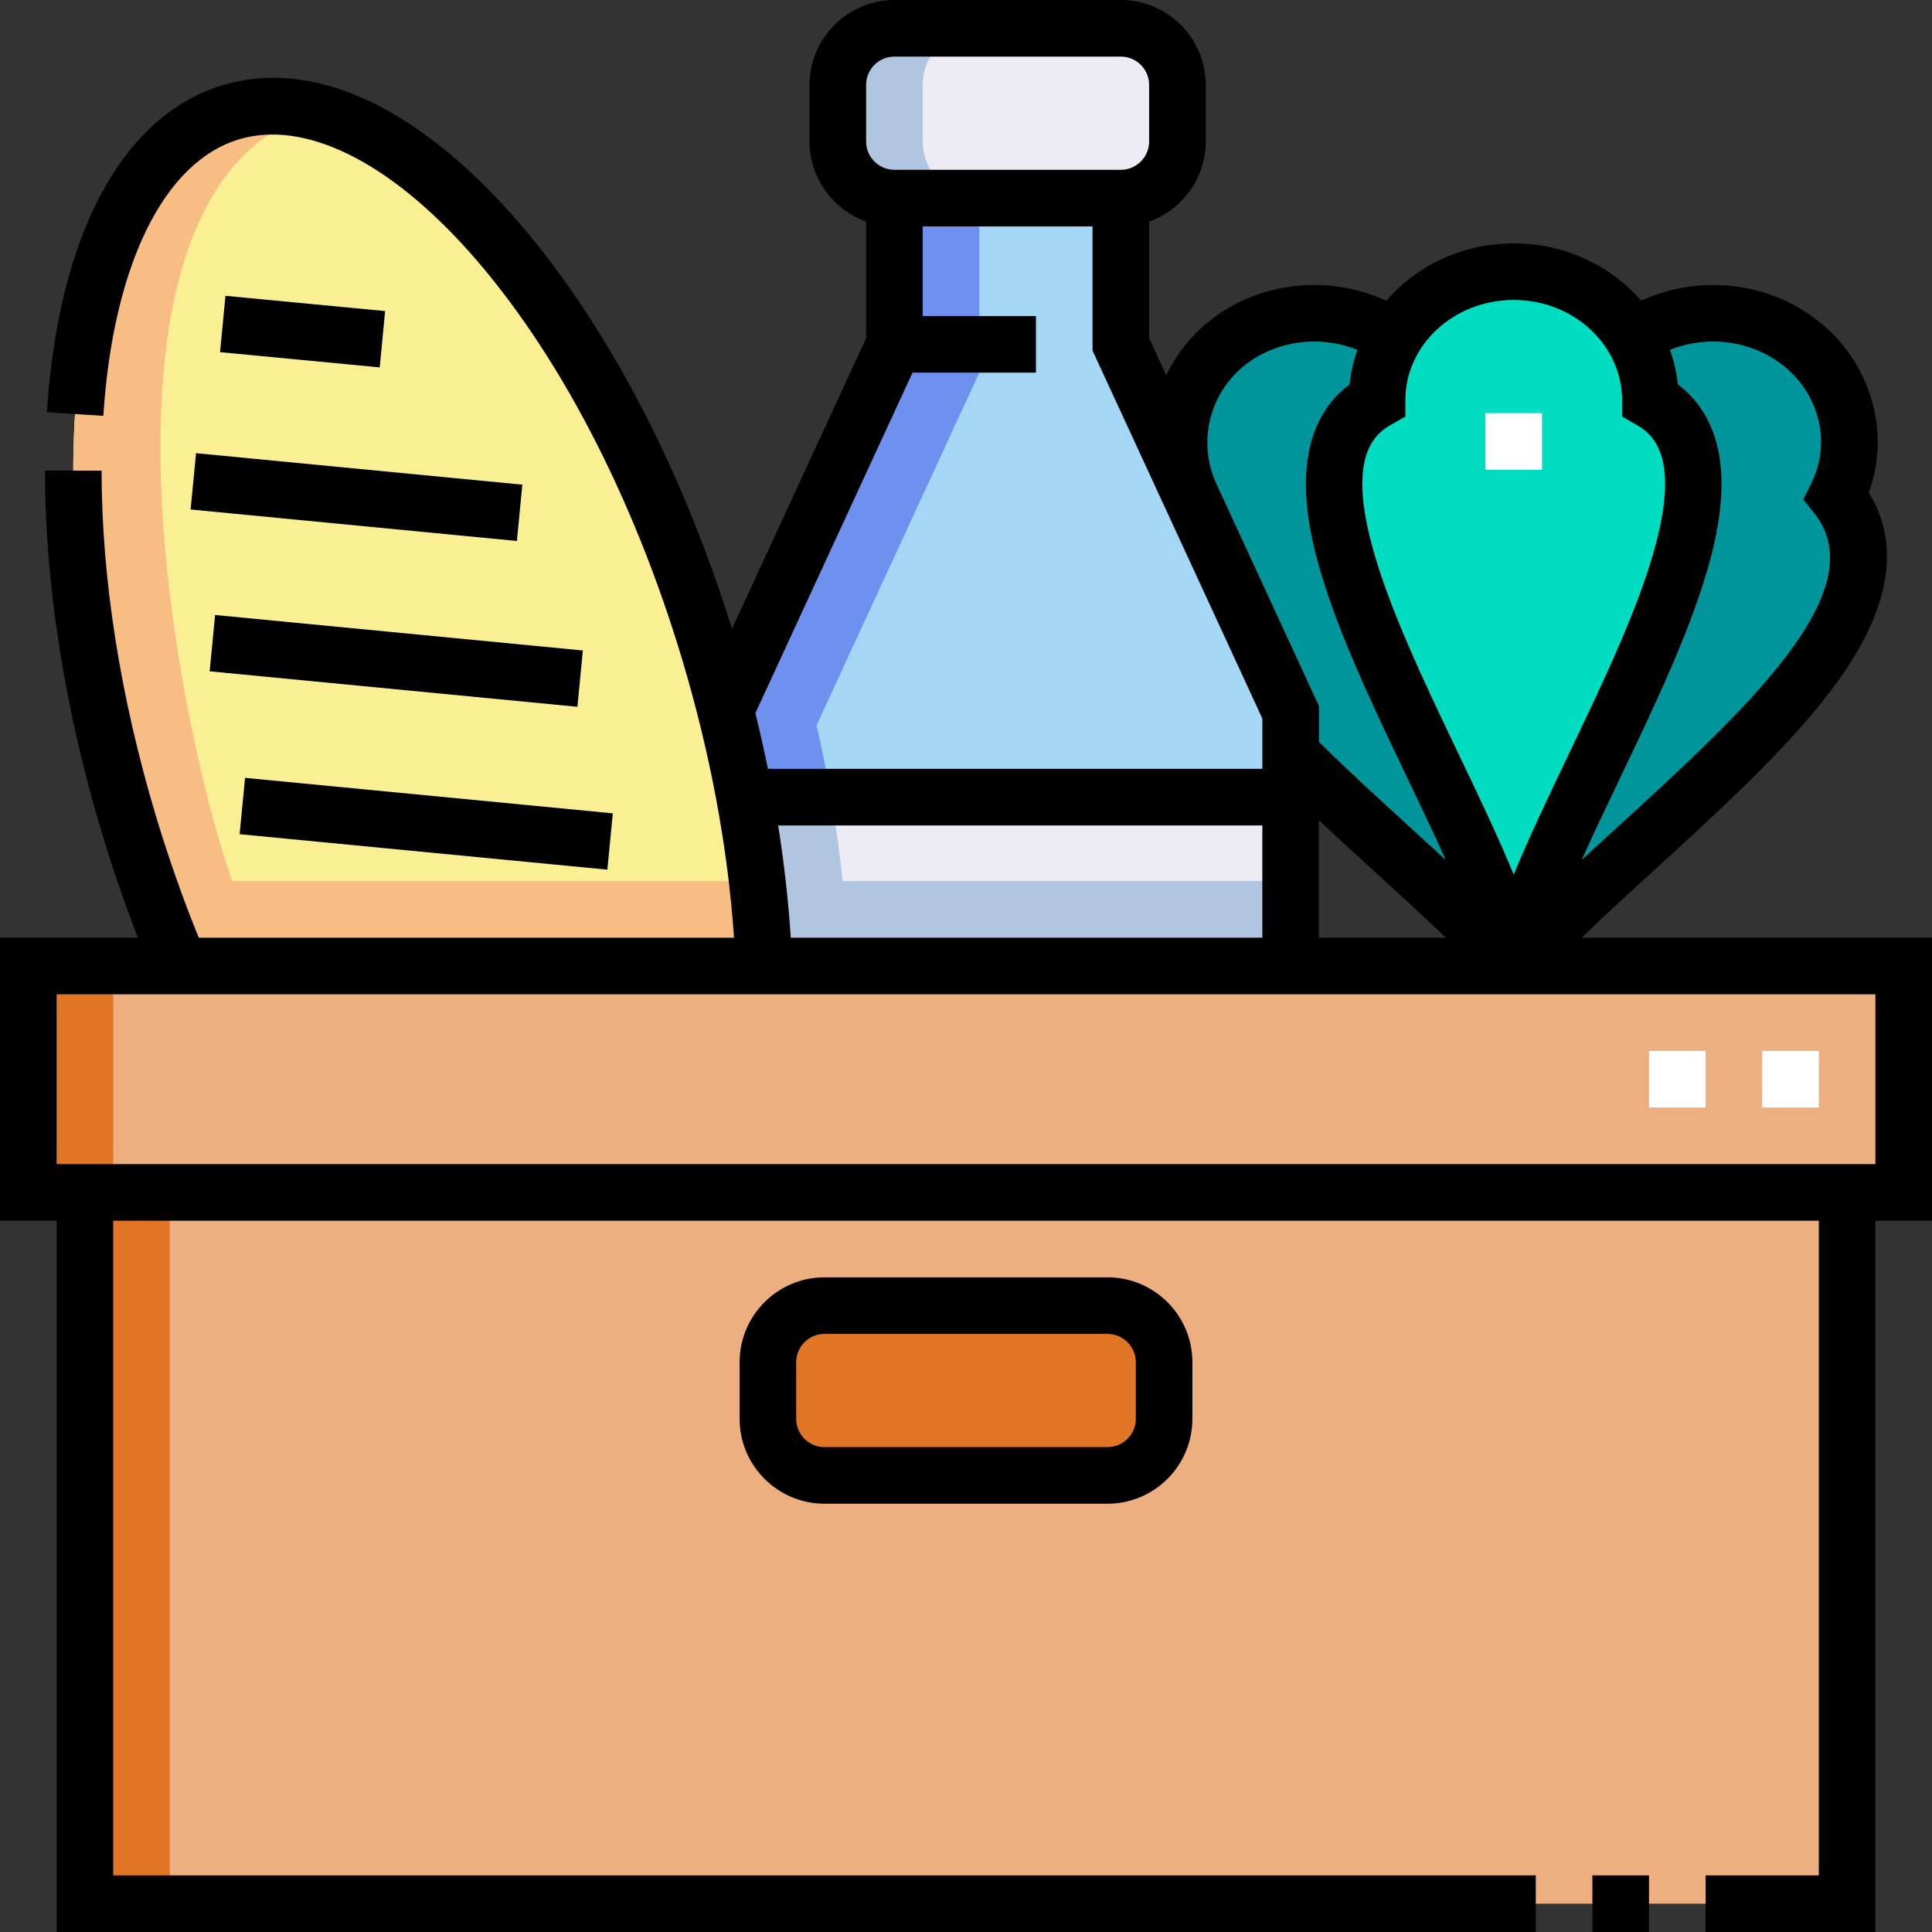 <svg width="110" height="110" viewBox="0 0 110 110" fill="none" xmlns="http://www.w3.org/2000/svg">
<rect x="0" y="0" width="110" height="110" fill="#333333" stroke="none"/>
<g clip-path="url(#clip0_1659_4369)">
<path fill-rule="evenodd" clip-rule="evenodd" d="M1.611 55H108.389V67.891H1.611V55Z" fill="#EDAE80"/>
<path fill-rule="evenodd" clip-rule="evenodd" d="M105.166 67.891H4.834V108.389H105.166V67.891ZM63.057 84.004H46.944C45.172 84.004 43.721 82.554 43.721 80.781V77.559C43.721 75.786 45.171 74.336 46.944 74.336H63.057C64.829 74.336 66.279 75.787 66.279 77.559V80.781C66.279 82.553 64.828 84.004 63.057 84.004Z" fill="#EDAE80"/>
<path fill-rule="evenodd" clip-rule="evenodd" d="M63.057 74.336H46.944C45.171 74.336 43.721 75.786 43.721 77.559V80.781C43.721 82.554 45.172 84.004 46.944 84.004H63.057C64.828 84.004 66.279 82.553 66.279 80.781V77.559C66.279 75.787 64.829 74.336 63.057 74.336Z" fill="#E17726"/>
<path fill-rule="evenodd" clip-rule="evenodd" d="M1.611 55H6.445V67.891H1.611V55Z" fill="#E17726"/>
<path fill-rule="evenodd" clip-rule="evenodd" d="M4.834 67.891H9.668V108.389H4.834V67.891Z" fill="#E17726"/>
<path fill-rule="evenodd" clip-rule="evenodd" d="M13.142 6.391C4.024 9.134 1.428 27.298 7.345 46.96C8.191 49.772 9.166 52.462 10.242 55H43.494C43.28 49.467 42.26 43.323 40.365 37.024C34.448 17.362 22.26 3.647 13.142 6.391Z" fill="#FAEF93"/>
<path fill-rule="evenodd" clip-rule="evenodd" d="M13.142 6.391C4.024 9.134 1.428 27.298 7.345 46.96C8.191 49.772 9.166 52.462 10.242 55H43.494C43.434 53.434 43.308 51.819 43.117 50.166H13.217C9.805 40.335 4.145 10.443 18.038 6.374C16.347 5.934 14.7 5.922 13.142 6.391Z" fill="#F7BD83"/>
<path fill-rule="evenodd" clip-rule="evenodd" d="M50.925 11.279H63.816C65.587 11.279 67.038 9.828 67.038 8.057V4.834C67.038 3.063 65.588 1.611 63.816 1.611H50.925C49.153 1.611 47.702 3.062 47.702 4.834V8.057C47.702 9.829 49.154 11.279 50.925 11.279Z" fill="#EDECF5"/>
<path fill-rule="evenodd" clip-rule="evenodd" d="M50.925 11.279H55.759C53.988 11.279 52.536 9.829 52.536 8.057V4.834C52.536 3.062 53.987 1.611 55.759 1.611H50.925C49.153 1.611 47.702 3.062 47.702 4.834V8.057C47.702 9.829 49.154 11.279 50.925 11.279Z" fill="#B0C5E0"/>
<path fill-rule="evenodd" clip-rule="evenodd" d="M50.925 19.605L41.311 40.436C41.734 42.106 42.096 43.759 42.397 45.386H73.484V40.552L63.816 19.605V11.279H50.925V19.605Z" fill="#A4D7F5"/>
<path fill-rule="evenodd" clip-rule="evenodd" d="M73.484 45.386H42.397C43.014 48.725 43.377 51.955 43.494 55H73.484L73.484 45.386Z" fill="#EDECF5"/>
<path fill-rule="evenodd" clip-rule="evenodd" d="M47.311 45.386H42.397C43.015 48.725 43.377 51.955 43.494 55H73.484V50.166H47.981C47.81 48.569 47.587 46.978 47.311 45.386Z" fill="#B0C5E0"/>
<path fill-rule="evenodd" clip-rule="evenodd" d="M50.925 19.605L41.311 40.436C41.734 42.106 42.096 43.759 42.397 45.386H47.311C47.073 44.017 46.8 42.653 46.491 41.296L55.759 21.216V11.279H50.925V19.605H50.925Z" fill="#6E91EF"/>
<path fill-rule="evenodd" clip-rule="evenodd" d="M78.404 22.78C70.401 27.306 84.416 45.986 86.184 55C87.952 45.986 101.967 27.306 93.965 22.78C93.965 21.488 93.603 20.272 92.972 19.216C91.636 16.983 89.089 15.466 86.184 15.466C83.279 15.466 80.733 16.983 79.397 19.216C78.765 20.272 78.404 21.489 78.404 22.78Z" fill="#00DDC1"/>
<path fill-rule="evenodd" clip-rule="evenodd" d="M86.184 55C84.416 45.986 70.401 27.306 78.404 22.78C78.404 21.489 78.765 20.272 79.397 19.216C77.183 17.723 74.193 17.36 71.56 18.514C67.688 20.212 66.128 24.591 67.792 28.22L73.484 40.552V42.911C77.599 47.042 82.621 51.156 86.184 55Z" fill="#00959A"/>
<path fill-rule="evenodd" clip-rule="evenodd" d="M93.965 22.78C101.967 27.306 87.952 45.986 86.184 55C94.298 46.245 110.438 35.636 104.572 28.235C106.38 24.588 104.687 20.214 100.809 18.514C98.176 17.36 95.186 17.723 92.972 19.216C93.604 20.272 93.965 21.489 93.965 22.78Z" fill="#00959A"/>
<path d="M103.555 63.057H100.332V59.834H103.555V63.057ZM97.109 63.057H93.887V59.834H97.109V63.057ZM87.795 26.745H84.573V23.522H87.795V26.745Z" fill="white"/>
<path d="M110 53.389H90.047C91.357 52.13 92.77 50.836 94.235 49.499C98.147 45.924 102.193 42.227 104.735 38.651C107.647 34.555 108.205 30.993 106.403 28.045C107.082 26.171 107.082 24.14 106.389 22.233C105.544 19.907 103.792 18.063 101.456 17.038C98.897 15.917 95.947 15.972 93.438 17.119C91.714 15.128 89.103 13.855 86.184 13.855C83.265 13.855 80.654 15.128 78.93 17.119C76.422 15.972 73.472 15.916 70.913 17.038C68.902 17.92 67.325 19.439 66.401 21.36L65.427 19.251V12.614C67.303 11.948 68.65 10.157 68.65 8.057V4.834C68.65 2.169 66.481 0 63.816 0H50.925C48.26 0 46.091 2.169 46.091 4.834V8.057C46.091 10.157 47.439 11.948 49.314 12.614V19.251L41.675 35.802C38.743 26.383 34.315 18.037 29.159 12.235C23.576 5.953 17.724 3.329 12.678 4.848C6.971 6.565 3.322 13.352 2.667 23.469L5.883 23.677C6.438 15.107 9.325 9.222 13.606 7.934C17.326 6.815 22.116 9.162 26.75 14.375C31.739 19.99 36.026 28.198 38.822 37.488C40.433 42.842 41.449 48.301 41.793 53.389H11.317C10.412 51.163 9.596 48.849 8.888 46.496C6.855 39.74 5.782 32.928 5.784 26.795L2.561 26.794C2.559 33.238 3.679 40.371 5.802 47.424C6.411 49.449 7.099 51.447 7.851 53.389H0V69.502H3.223V110H87.441V106.777H6.445V69.502H103.555V106.777H97.11V110H106.777V69.502H110V53.389ZM75.095 46.705C76.122 47.666 77.166 48.62 78.192 49.557C79.634 50.873 81.026 52.145 82.321 53.389H75.095V46.705ZM100.161 19.99C101.683 20.657 102.819 21.844 103.36 23.333C103.863 24.717 103.78 26.203 103.128 27.518L102.674 28.434L103.309 29.235C106.806 33.647 99.31 40.496 92.061 47.119C91.38 47.741 90.71 48.354 90.055 48.959C90.716 47.486 91.459 45.93 92.219 44.34C94.306 39.976 96.464 35.464 97.459 31.537C98.615 26.976 97.965 23.735 95.529 21.883C95.457 21.203 95.303 20.545 95.079 19.917C96.694 19.272 98.544 19.28 100.161 19.99ZM86.184 17.077C89.585 17.077 92.353 19.635 92.353 22.78V23.72L93.171 24.183C94.233 24.783 95.509 26.117 94.335 30.746C93.418 34.362 91.331 38.728 89.312 42.95C88.168 45.343 87.059 47.664 86.184 49.799C85.309 47.663 84.2 45.343 83.056 42.95C81.037 38.728 78.95 34.362 78.033 30.745C76.859 26.117 78.135 24.783 79.197 24.183L80.015 23.72V22.78C80.015 19.636 82.782 17.077 86.184 17.077ZM69.109 23.208C69.654 21.769 70.755 20.626 72.207 19.99C73.824 19.28 75.674 19.272 77.289 19.918C77.065 20.545 76.911 21.203 76.84 21.884C74.403 23.735 73.753 26.977 74.91 31.538C75.905 35.464 78.062 39.977 80.149 44.34C80.91 45.932 81.654 47.49 82.316 48.964C81.678 48.375 81.027 47.781 80.365 47.177C78.593 45.559 76.767 43.891 75.095 42.24V40.198L69.263 27.561H69.263C68.624 26.177 68.569 24.631 69.109 23.208ZM49.313 4.834C49.313 3.945 50.036 3.223 50.925 3.223H63.816C64.704 3.223 65.427 3.945 65.427 4.834V8.057C65.427 8.945 64.704 9.668 63.816 9.668H50.925C50.036 9.668 49.313 8.945 49.313 8.057V4.834ZM51.956 21.216H58.982V17.993H52.536V12.891H62.204V19.959L71.872 40.906V43.774H43.721C43.507 42.719 43.269 41.66 43.009 40.601L51.956 21.216ZM44.305 46.997H71.872V53.389H45.022C44.889 51.306 44.649 49.167 44.305 46.997ZM106.777 66.279H3.223V56.611H106.777V66.279Z" fill="black"/>
<path d="M90.664 106.777H93.887V110H90.664V106.777Z" fill="black"/>
<path d="M46.944 72.725C44.278 72.725 42.11 74.893 42.11 77.559V80.781C42.11 83.447 44.278 85.615 46.944 85.615H63.056C65.722 85.615 67.89 83.447 67.89 80.781V77.559C67.89 74.893 65.722 72.725 63.056 72.725H46.944ZM64.668 77.559V80.781C64.668 81.67 63.945 82.393 63.056 82.393H46.944C46.055 82.393 45.332 81.67 45.332 80.781V77.559C45.332 76.67 46.055 75.947 46.944 75.947H63.056C63.945 75.947 64.668 76.67 64.668 77.559Z" fill="black"/>
<path d="M10.853 29.009L11.162 25.802L29.74 27.595L29.43 30.801L10.853 29.009Z" fill="black"/>
<path d="M13.643 47.495L13.953 44.288L34.891 46.308L34.581 49.515L13.643 47.495Z" fill="black"/>
<path d="M12.53 20.05L12.836 16.843L21.927 17.711L21.621 20.918L12.53 20.05Z" fill="black"/>
<path d="M11.938 38.222L12.247 35.015L33.185 37.035L32.876 40.242L11.938 38.222Z" fill="black"/>
</g>
<defs>
<clipPath id="clip0_1659_4369">
<rect width="110" height="110" fill="white"/>
</clipPath>
</defs>
</svg>
